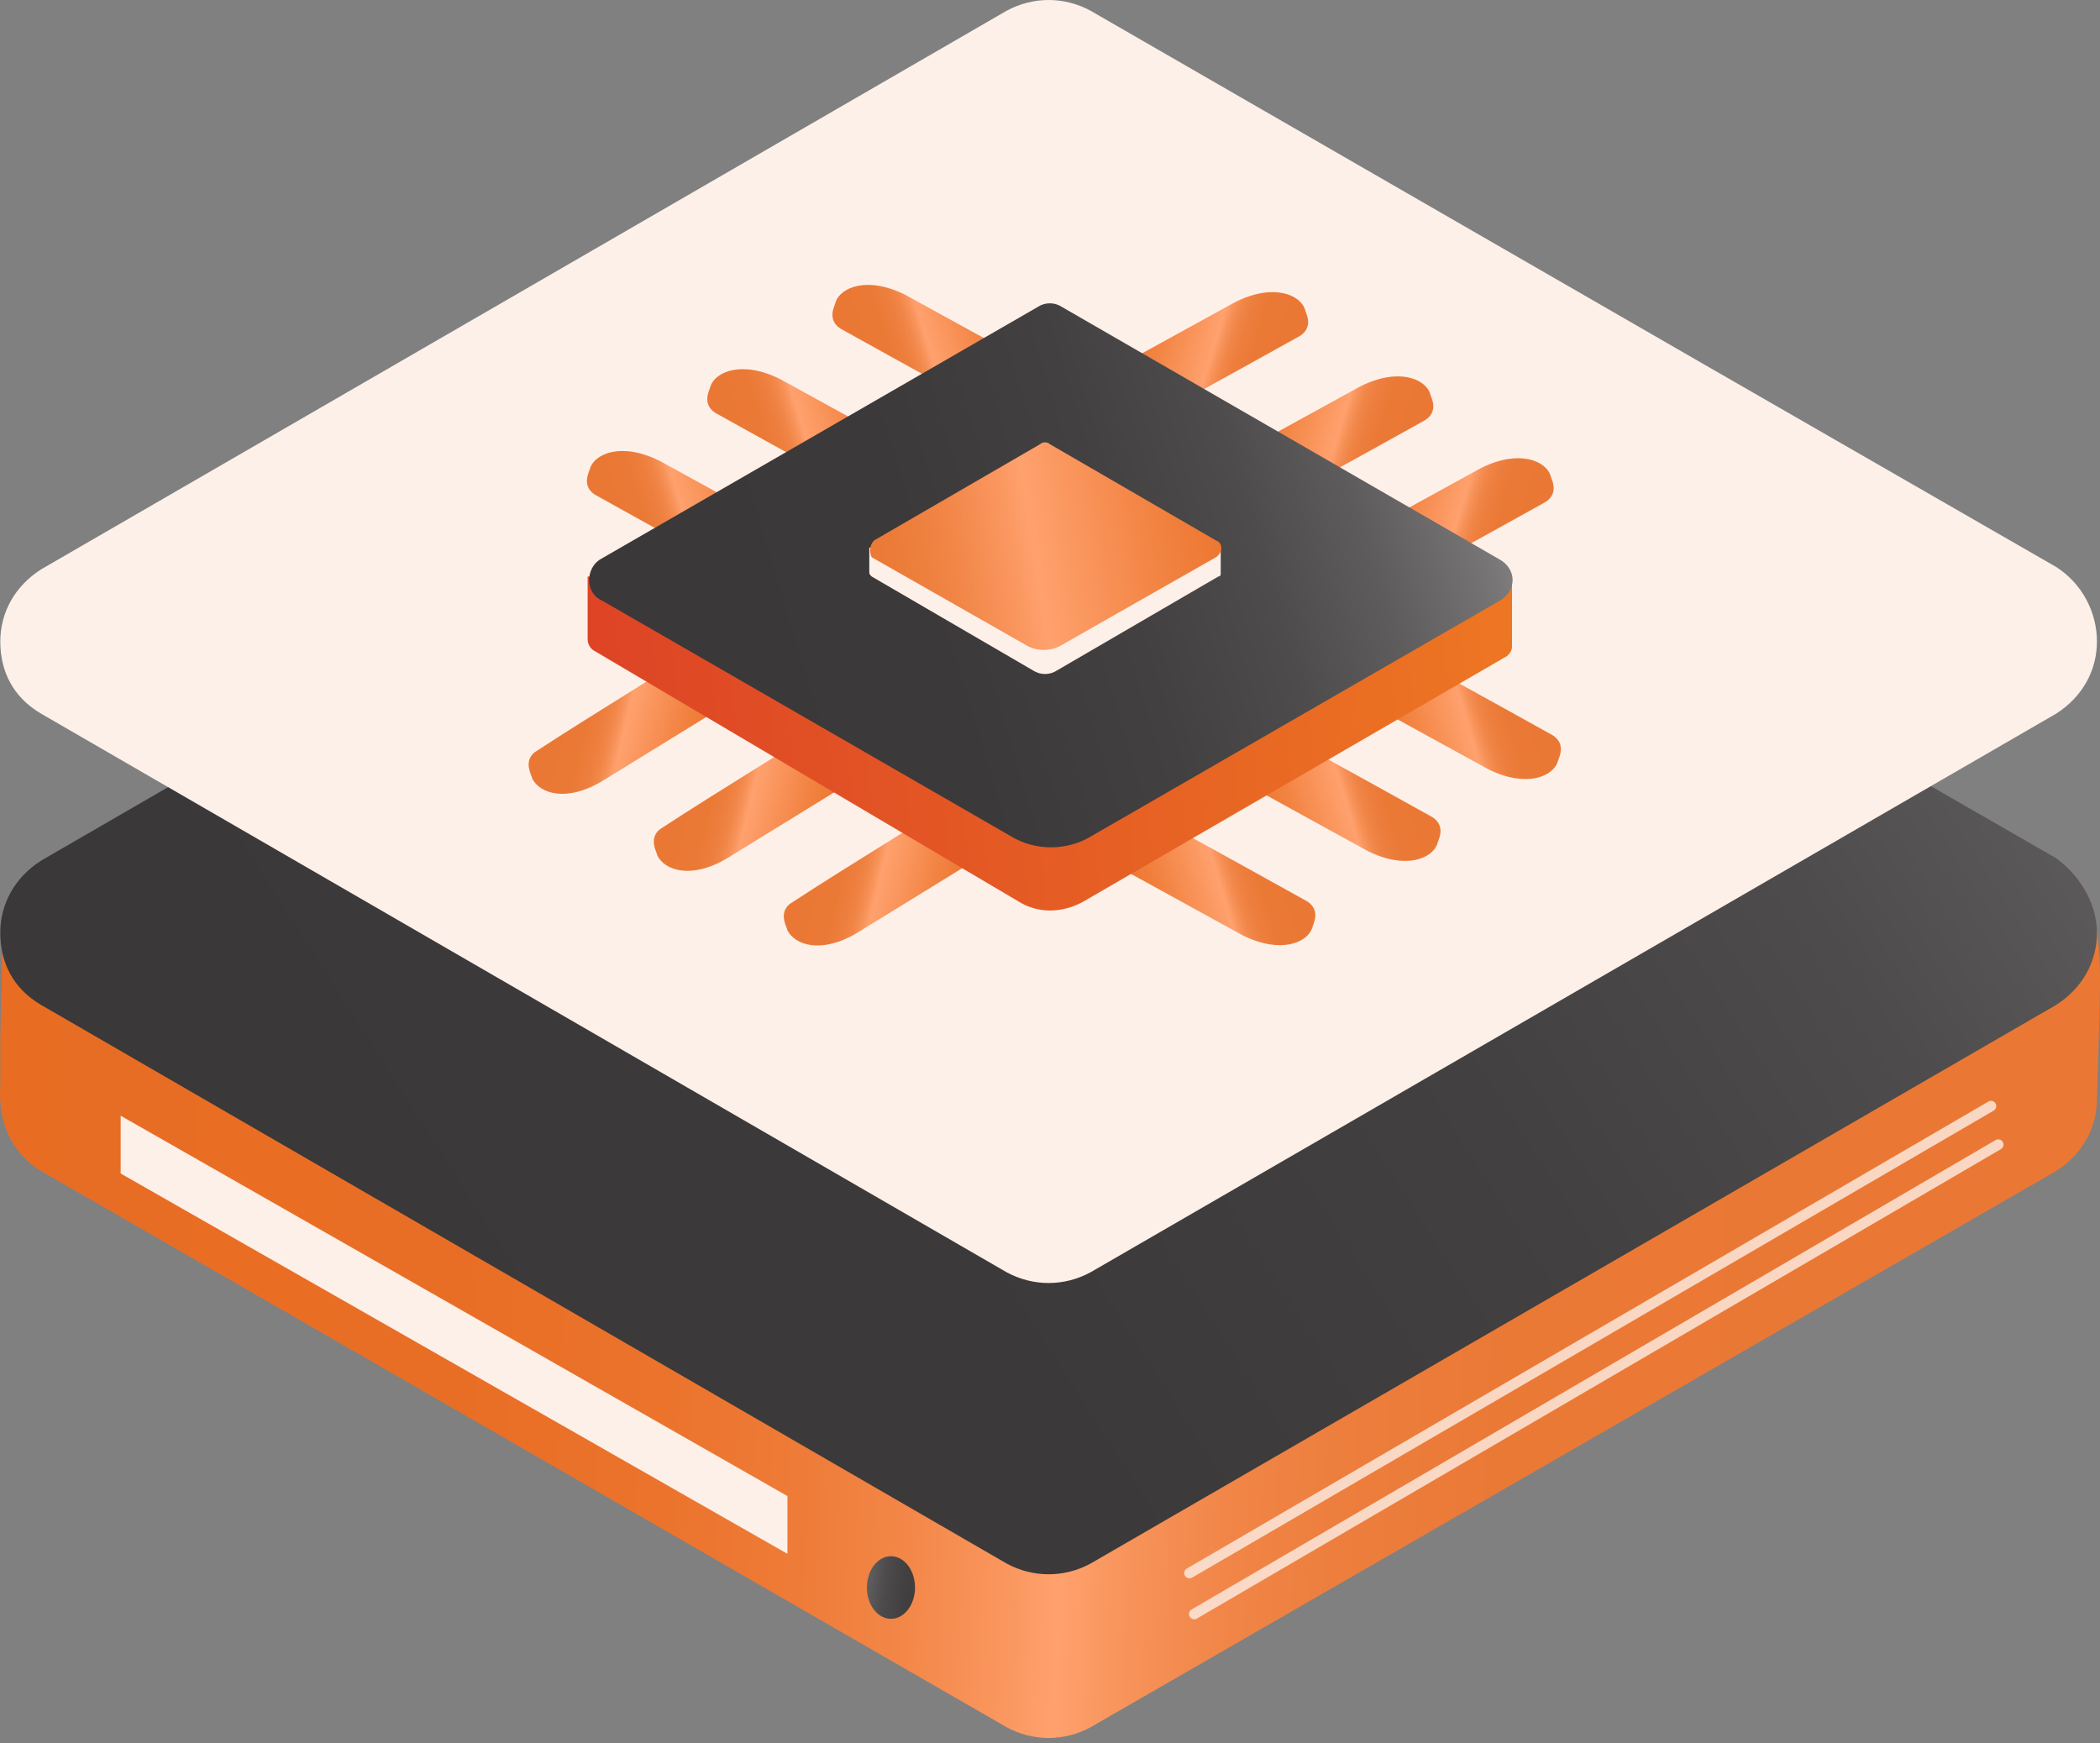 <svg width="100" height="83" viewBox="0 0 100 83" fill="none" xmlns="http://www.w3.org/2000/svg">
<rect x="0" y="0" width="100" height="83" fill="#808080" stroke="none"/>
<path d="M99.969 48.545L99.854 52.327C99.854 53.703 99.167 54.964 97.906 55.766L51.94 82.245C50.679 82.933 49.189 82.933 47.928 82.245L1.963 55.766C0.473 54.849 -0.1 53.359 0.014 51.639V49.347L0.129 44.418C0.129 43.042 0.587 45.45 1.963 44.647H9.299L47.928 22.295C49.189 21.607 50.679 21.607 51.94 22.295L90.57 44.647L98.708 41.667C100.313 43.042 99.969 47.169 99.969 48.545Z" fill="url(#paint0_linear)"/>
<path d="M99.854 44.418C99.854 45.794 99.167 47.054 97.906 47.857L51.94 74.45C50.679 75.138 49.189 75.138 47.928 74.45L1.963 47.857C0.587 47.054 0.014 45.794 0.014 44.418C0.014 43.042 0.702 41.782 1.963 40.979L47.928 14.386C49.189 13.698 50.679 13.698 51.94 14.386L81.17 31.236L97.906 40.864C99.167 41.782 99.854 43.157 99.854 44.418Z" fill="url(#paint1_linear)"/>
<path d="M99.854 30.548C99.854 31.924 99.167 33.185 97.906 33.987L51.94 60.58C50.679 61.268 49.189 61.268 47.928 60.58L1.963 33.987C0.587 33.185 0.014 31.924 0.014 30.548C0.014 29.173 0.702 27.912 1.963 27.109L47.928 0.516C49.189 -0.172 50.679 -0.172 51.94 0.516L81.17 17.366L97.906 26.995C99.167 27.797 99.854 29.173 99.854 30.548Z" fill="#FDF0E9"/>
<path d="M5.746 55.881V53.13L37.497 71.241V73.992L5.746 55.881Z" fill="#FDF0E9"/>
<path d="M42.426 77.087C43.059 77.087 43.572 76.42 43.572 75.597C43.572 74.774 43.059 74.106 42.426 74.106C41.793 74.106 41.28 74.774 41.28 75.597C41.28 76.42 41.793 77.087 42.426 77.087Z" fill="url(#paint2_linear)"/>
<path opacity="0.79" d="M56.64 74.909L94.811 52.671" stroke="#FDF0E9" stroke-width="0.5" stroke-miterlimit="10" stroke-linecap="round" stroke-linejoin="round"/>
<path opacity="0.79" d="M56.869 76.858L95.155 54.505" stroke="#FDF0E9" stroke-width="0.5" stroke-miterlimit="10" stroke-linecap="round" stroke-linejoin="round"/>
<path d="M49.648 19.429L58.818 14.386C60.652 13.469 61.913 14.042 62.142 14.73C62.142 14.844 62.601 15.532 61.913 15.991C58.818 17.71 55.723 19.429 52.513 21.149L49.648 19.429Z" fill="url(#paint3_linear)"/>
<path d="M55.608 23.441L64.778 18.398C66.612 17.481 67.873 18.054 68.103 18.741C68.103 18.856 68.561 19.544 67.873 20.002C64.778 21.722 61.684 23.441 58.474 25.161L55.608 23.441Z" fill="url(#paint4_linear)"/>
<path d="M61.34 27.339L70.51 22.295C72.344 21.378 73.605 21.951 73.834 22.639C73.834 22.753 74.293 23.441 73.605 23.9C70.51 25.619 67.415 27.339 64.205 29.058L61.34 27.339Z" fill="url(#paint5_linear)"/>
<path d="M49.992 39.489L59.162 44.533C60.996 45.45 62.257 44.877 62.486 44.189C62.486 44.074 62.944 43.386 62.257 42.928C59.162 41.209 56.067 39.489 52.857 37.77L49.992 39.489Z" fill="url(#paint6_linear)"/>
<path d="M55.952 35.477L65.122 40.521C66.956 41.438 68.217 40.865 68.447 40.177C68.447 40.062 68.905 39.374 68.217 38.916C65.122 37.197 62.027 35.477 58.818 33.758L55.952 35.477Z" fill="url(#paint7_linear)"/>
<path d="M61.684 31.58L70.854 36.623C72.688 37.54 73.949 36.967 74.178 36.279C74.178 36.165 74.636 35.477 73.949 35.019C70.854 33.299 67.759 31.58 64.549 29.86L61.684 31.58Z" fill="url(#paint8_linear)"/>
<path d="M49.762 38.916L40.822 44.418C39.102 45.45 37.841 44.991 37.497 44.303C37.497 44.189 37.039 43.501 37.612 43.042C40.592 41.094 43.687 39.26 46.667 37.311L49.762 38.916Z" fill="url(#paint9_linear)"/>
<path d="M43.572 35.362L34.632 40.865C32.912 41.896 31.651 41.438 31.307 40.75C31.307 40.635 30.849 39.948 31.422 39.489C34.402 37.54 37.497 35.706 40.478 33.758L43.572 35.362Z" fill="url(#paint10_linear)"/>
<path d="M37.612 31.694L28.671 37.197C26.952 38.228 25.691 37.77 25.347 37.082C25.347 36.967 24.888 36.279 25.461 35.821C28.442 33.872 31.537 32.038 34.517 30.09L37.612 31.694Z" fill="url(#paint11_linear)"/>
<path d="M52.284 19.085L43.114 14.042C41.28 13.125 40.019 13.698 39.79 14.386C39.79 14.5 39.331 15.188 40.019 15.647C43.114 17.366 46.209 19.085 49.419 20.805L52.284 19.085Z" fill="url(#paint12_linear)"/>
<path d="M46.324 23.097L37.153 18.054C35.319 17.137 34.058 17.71 33.829 18.398C33.829 18.512 33.371 19.2 34.058 19.659C37.153 21.378 40.248 23.097 43.458 24.817L46.324 23.097Z" fill="url(#paint13_linear)"/>
<path d="M40.592 26.995L31.422 21.951C29.588 21.034 28.327 21.607 28.098 22.295C28.098 22.41 27.639 23.097 28.327 23.556C31.422 25.275 34.517 26.995 37.727 28.714L40.592 26.995Z" fill="url(#paint14_linear)"/>
<path d="M27.983 27.453V30.433C27.983 30.663 28.098 30.892 28.327 31.007L48.502 42.928C49.419 43.501 50.565 43.501 51.596 42.928L71.771 31.236C71.885 31.121 72 31.007 72 30.777V27.453H27.983Z" fill="url(#paint15_linear)"/>
<path d="M28.556 26.651L49.419 14.615C49.762 14.386 50.221 14.386 50.565 14.615L71.427 26.651C72.229 27.109 72.229 28.141 71.427 28.599L51.94 39.833C50.794 40.521 49.304 40.521 48.158 39.833L28.671 28.599C27.869 28.256 27.869 27.109 28.556 26.651Z" fill="url(#paint16_linear)"/>
<path d="M41.395 26.078V27.224C41.395 27.339 41.395 27.339 41.509 27.453L49.189 31.924C49.533 32.153 49.992 32.153 50.336 31.924L58.016 27.453C58.13 27.453 58.13 27.339 58.13 27.339V26.078H41.395Z" fill="#FDF0E9"/>
<path d="M41.624 25.734L49.533 21.149C49.648 21.034 49.877 21.034 49.992 21.149L57.901 25.734C58.245 25.848 58.245 26.307 57.901 26.536L50.45 30.777C49.992 31.007 49.419 31.007 48.96 30.777L41.509 26.536C41.395 26.307 41.395 25.963 41.624 25.734Z" fill="url(#paint17_linear)"/>
<defs>
<linearGradient id="paint0_linear" x1="104.284" y1="54.336" x2="-3.667" y2="50.377" gradientUnits="userSpaceOnUse">
<stop offset="0.107" stop-color="#EA7834"/>
<stop offset="0.3" stop-color="#EB7936"/>
<stop offset="0.369" stop-color="#ED7E3D"/>
<stop offset="0.419" stop-color="#F18648"/>
<stop offset="0.458" stop-color="#F79259"/>
<stop offset="0.491" stop-color="#FFA16E"/>
<stop offset="0.515" stop-color="#FA965E"/>
<stop offset="0.558" stop-color="#F38748"/>
<stop offset="0.608" stop-color="#EE7B37"/>
<stop offset="0.67" stop-color="#EB732C"/>
<stop offset="0.758" stop-color="#E96E25"/>
<stop offset="1" stop-color="#E86D23"/>
</linearGradient>
<linearGradient id="paint1_linear" x1="131.749" y1="-7.86" x2="-72.875" y2="122.978" gradientUnits="userSpaceOnUse">
<stop stop-color="white"/>
<stop offset="0.003" stop-color="#FBFBFB"/>
<stop offset="0.037" stop-color="#D3D2D2"/>
<stop offset="0.073" stop-color="#AFAEAE"/>
<stop offset="0.115" stop-color="#8F8E8E"/>
<stop offset="0.16" stop-color="#747272"/>
<stop offset="0.212" stop-color="#5E5C5C"/>
<stop offset="0.272" stop-color="#4D4B4B"/>
<stop offset="0.346" stop-color="#424040"/>
<stop offset="0.451" stop-color="#3B3939"/>
<stop offset="0.74" stop-color="#393737"/>
</linearGradient>
<linearGradient id="paint2_linear" x1="38.761" y1="75.146" x2="51.059" y2="76.539" gradientUnits="userSpaceOnUse">
<stop stop-color="white"/>
<stop offset="0.003" stop-color="#FBFBFB"/>
<stop offset="0.037" stop-color="#D3D2D2"/>
<stop offset="0.073" stop-color="#AFAEAE"/>
<stop offset="0.115" stop-color="#8F8E8E"/>
<stop offset="0.16" stop-color="#747272"/>
<stop offset="0.212" stop-color="#5E5C5C"/>
<stop offset="0.272" stop-color="#4D4B4B"/>
<stop offset="0.346" stop-color="#424040"/>
<stop offset="0.451" stop-color="#3B3939"/>
<stop offset="0.74" stop-color="#393737"/>
</linearGradient>
<linearGradient id="paint3_linear" x1="64.469" y1="19.918" x2="42.377" y2="13.249" gradientUnits="userSpaceOnUse">
<stop offset="0.158" stop-color="#EA7834"/>
<stop offset="0.239" stop-color="#EB7936"/>
<stop offset="0.268" stop-color="#ED7E3D"/>
<stop offset="0.289" stop-color="#F18648"/>
<stop offset="0.305" stop-color="#F79259"/>
<stop offset="0.319" stop-color="#FFA16E"/>
<stop offset="0.334" stop-color="#FD9D68"/>
<stop offset="0.431" stop-color="#F28342"/>
<stop offset="0.509" stop-color="#EB732B"/>
<stop offset="0.558" stop-color="#E86D23"/>
</linearGradient>
<linearGradient id="paint4_linear" x1="70.438" y1="23.898" x2="48.347" y2="17.229" gradientUnits="userSpaceOnUse">
<stop offset="0.158" stop-color="#EA7834"/>
<stop offset="0.239" stop-color="#EB7936"/>
<stop offset="0.268" stop-color="#ED7E3D"/>
<stop offset="0.289" stop-color="#F18648"/>
<stop offset="0.305" stop-color="#F79259"/>
<stop offset="0.319" stop-color="#FFA16E"/>
<stop offset="0.334" stop-color="#FD9D68"/>
<stop offset="0.431" stop-color="#F28342"/>
<stop offset="0.509" stop-color="#EB732B"/>
<stop offset="0.558" stop-color="#E86D23"/>
</linearGradient>
<linearGradient id="paint5_linear" x1="76.171" y1="27.83" x2="54.08" y2="21.161" gradientUnits="userSpaceOnUse">
<stop offset="0.158" stop-color="#EA7834"/>
<stop offset="0.239" stop-color="#EB7936"/>
<stop offset="0.268" stop-color="#ED7E3D"/>
<stop offset="0.289" stop-color="#F18648"/>
<stop offset="0.305" stop-color="#F79259"/>
<stop offset="0.319" stop-color="#FFA16E"/>
<stop offset="0.334" stop-color="#FD9D68"/>
<stop offset="0.431" stop-color="#F28342"/>
<stop offset="0.509" stop-color="#EB732B"/>
<stop offset="0.558" stop-color="#E86D23"/>
</linearGradient>
<linearGradient id="paint6_linear" x1="64.848" y1="39.005" x2="42.756" y2="45.674" gradientUnits="userSpaceOnUse">
<stop offset="0.158" stop-color="#EA7834"/>
<stop offset="0.239" stop-color="#EB7936"/>
<stop offset="0.268" stop-color="#ED7E3D"/>
<stop offset="0.289" stop-color="#F18648"/>
<stop offset="0.305" stop-color="#F79259"/>
<stop offset="0.319" stop-color="#FFA16E"/>
<stop offset="0.334" stop-color="#FD9D68"/>
<stop offset="0.431" stop-color="#F28342"/>
<stop offset="0.509" stop-color="#EB732B"/>
<stop offset="0.558" stop-color="#E86D23"/>
</linearGradient>
<linearGradient id="paint7_linear" x1="70.817" y1="35.025" x2="48.726" y2="41.694" gradientUnits="userSpaceOnUse">
<stop offset="0.158" stop-color="#EA7834"/>
<stop offset="0.239" stop-color="#EB7936"/>
<stop offset="0.268" stop-color="#ED7E3D"/>
<stop offset="0.289" stop-color="#F18648"/>
<stop offset="0.305" stop-color="#F79259"/>
<stop offset="0.319" stop-color="#FFA16E"/>
<stop offset="0.334" stop-color="#FD9D68"/>
<stop offset="0.431" stop-color="#F28342"/>
<stop offset="0.509" stop-color="#EB732B"/>
<stop offset="0.558" stop-color="#E86D23"/>
</linearGradient>
<linearGradient id="paint8_linear" x1="76.55" y1="31.093" x2="54.459" y2="37.762" gradientUnits="userSpaceOnUse">
<stop offset="0.158" stop-color="#EA7834"/>
<stop offset="0.239" stop-color="#EB7936"/>
<stop offset="0.268" stop-color="#ED7E3D"/>
<stop offset="0.289" stop-color="#F18648"/>
<stop offset="0.305" stop-color="#F79259"/>
<stop offset="0.319" stop-color="#FFA16E"/>
<stop offset="0.334" stop-color="#FD9D68"/>
<stop offset="0.431" stop-color="#F28342"/>
<stop offset="0.509" stop-color="#EB732B"/>
<stop offset="0.558" stop-color="#E86D23"/>
</linearGradient>
<linearGradient id="paint9_linear" x1="34.945" y1="39.346" x2="57.387" y2="44.72" gradientUnits="userSpaceOnUse">
<stop offset="0.158" stop-color="#EA7834"/>
<stop offset="0.239" stop-color="#EB7936"/>
<stop offset="0.268" stop-color="#ED7E3D"/>
<stop offset="0.289" stop-color="#F18648"/>
<stop offset="0.305" stop-color="#F79259"/>
<stop offset="0.319" stop-color="#FFA16E"/>
<stop offset="0.334" stop-color="#FD9D68"/>
<stop offset="0.431" stop-color="#F28342"/>
<stop offset="0.509" stop-color="#EB732B"/>
<stop offset="0.558" stop-color="#E86D23"/>
</linearGradient>
<linearGradient id="paint10_linear" x1="28.754" y1="35.72" x2="51.196" y2="41.094" gradientUnits="userSpaceOnUse">
<stop offset="0.158" stop-color="#EA7834"/>
<stop offset="0.239" stop-color="#EB7936"/>
<stop offset="0.268" stop-color="#ED7E3D"/>
<stop offset="0.289" stop-color="#F18648"/>
<stop offset="0.305" stop-color="#F79259"/>
<stop offset="0.319" stop-color="#FFA16E"/>
<stop offset="0.334" stop-color="#FD9D68"/>
<stop offset="0.431" stop-color="#F28342"/>
<stop offset="0.509" stop-color="#EB732B"/>
<stop offset="0.558" stop-color="#E86D23"/>
</linearGradient>
<linearGradient id="paint11_linear" x1="22.803" y1="32.128" x2="45.244" y2="37.501" gradientUnits="userSpaceOnUse">
<stop offset="0.158" stop-color="#EA7834"/>
<stop offset="0.239" stop-color="#EB7936"/>
<stop offset="0.268" stop-color="#ED7E3D"/>
<stop offset="0.289" stop-color="#F18648"/>
<stop offset="0.305" stop-color="#F79259"/>
<stop offset="0.319" stop-color="#FFA16E"/>
<stop offset="0.334" stop-color="#FD9D68"/>
<stop offset="0.431" stop-color="#F28342"/>
<stop offset="0.509" stop-color="#EB732B"/>
<stop offset="0.558" stop-color="#E86D23"/>
</linearGradient>
<linearGradient id="paint12_linear" x1="37.471" y1="19.596" x2="59.563" y2="12.927" gradientUnits="userSpaceOnUse">
<stop offset="0.158" stop-color="#EA7834"/>
<stop offset="0.239" stop-color="#EB7936"/>
<stop offset="0.268" stop-color="#ED7E3D"/>
<stop offset="0.289" stop-color="#F18648"/>
<stop offset="0.305" stop-color="#F79259"/>
<stop offset="0.319" stop-color="#FFA16E"/>
<stop offset="0.334" stop-color="#FD9D68"/>
<stop offset="0.431" stop-color="#F28342"/>
<stop offset="0.509" stop-color="#EB732B"/>
<stop offset="0.558" stop-color="#E86D23"/>
</linearGradient>
<linearGradient id="paint13_linear" x1="31.502" y1="23.576" x2="53.593" y2="16.907" gradientUnits="userSpaceOnUse">
<stop offset="0.158" stop-color="#EA7834"/>
<stop offset="0.239" stop-color="#EB7936"/>
<stop offset="0.268" stop-color="#ED7E3D"/>
<stop offset="0.289" stop-color="#F18648"/>
<stop offset="0.305" stop-color="#F79259"/>
<stop offset="0.319" stop-color="#FFA16E"/>
<stop offset="0.334" stop-color="#FD9D68"/>
<stop offset="0.431" stop-color="#F28342"/>
<stop offset="0.509" stop-color="#EB732B"/>
<stop offset="0.558" stop-color="#E86D23"/>
</linearGradient>
<linearGradient id="paint14_linear" x1="25.769" y1="27.509" x2="47.861" y2="20.839" gradientUnits="userSpaceOnUse">
<stop offset="0.158" stop-color="#EA7834"/>
<stop offset="0.239" stop-color="#EB7936"/>
<stop offset="0.268" stop-color="#ED7E3D"/>
<stop offset="0.289" stop-color="#F18648"/>
<stop offset="0.305" stop-color="#F79259"/>
<stop offset="0.319" stop-color="#FFA16E"/>
<stop offset="0.334" stop-color="#FD9D68"/>
<stop offset="0.431" stop-color="#F28342"/>
<stop offset="0.509" stop-color="#EB732B"/>
<stop offset="0.558" stop-color="#E86D23"/>
</linearGradient>
<linearGradient id="paint15_linear" x1="97.079" y1="29.9" x2="19.101" y2="37.251" gradientUnits="userSpaceOnUse">
<stop stop-color="#F69321"/>
<stop offset="1" stop-color="#DA3926"/>
</linearGradient>
<linearGradient id="paint16_linear" x1="82.411" y1="17.738" x2="-2.279" y2="43.305" gradientUnits="userSpaceOnUse">
<stop stop-color="white"/>
<stop offset="0.003" stop-color="#FBFBFB"/>
<stop offset="0.037" stop-color="#D3D2D2"/>
<stop offset="0.073" stop-color="#AFAEAE"/>
<stop offset="0.115" stop-color="#8F8E8E"/>
<stop offset="0.16" stop-color="#747272"/>
<stop offset="0.212" stop-color="#5E5C5C"/>
<stop offset="0.272" stop-color="#4D4B4B"/>
<stop offset="0.346" stop-color="#424040"/>
<stop offset="0.451" stop-color="#3B3939"/>
<stop offset="0.74" stop-color="#393737"/>
</linearGradient>
<linearGradient id="paint17_linear" x1="32.966" y1="28.689" x2="84.049" y2="20.778" gradientUnits="userSpaceOnUse">
<stop offset="0.158" stop-color="#EA7834"/>
<stop offset="0.197" stop-color="#EC7C39"/>
<stop offset="0.244" stop-color="#F18647"/>
<stop offset="0.294" stop-color="#FA965F"/>
<stop offset="0.319" stop-color="#FFA16E"/>
<stop offset="0.334" stop-color="#FD9D68"/>
<stop offset="0.431" stop-color="#F28342"/>
<stop offset="0.509" stop-color="#EB732B"/>
<stop offset="0.558" stop-color="#E86D23"/>
</linearGradient>
</defs>
</svg>
